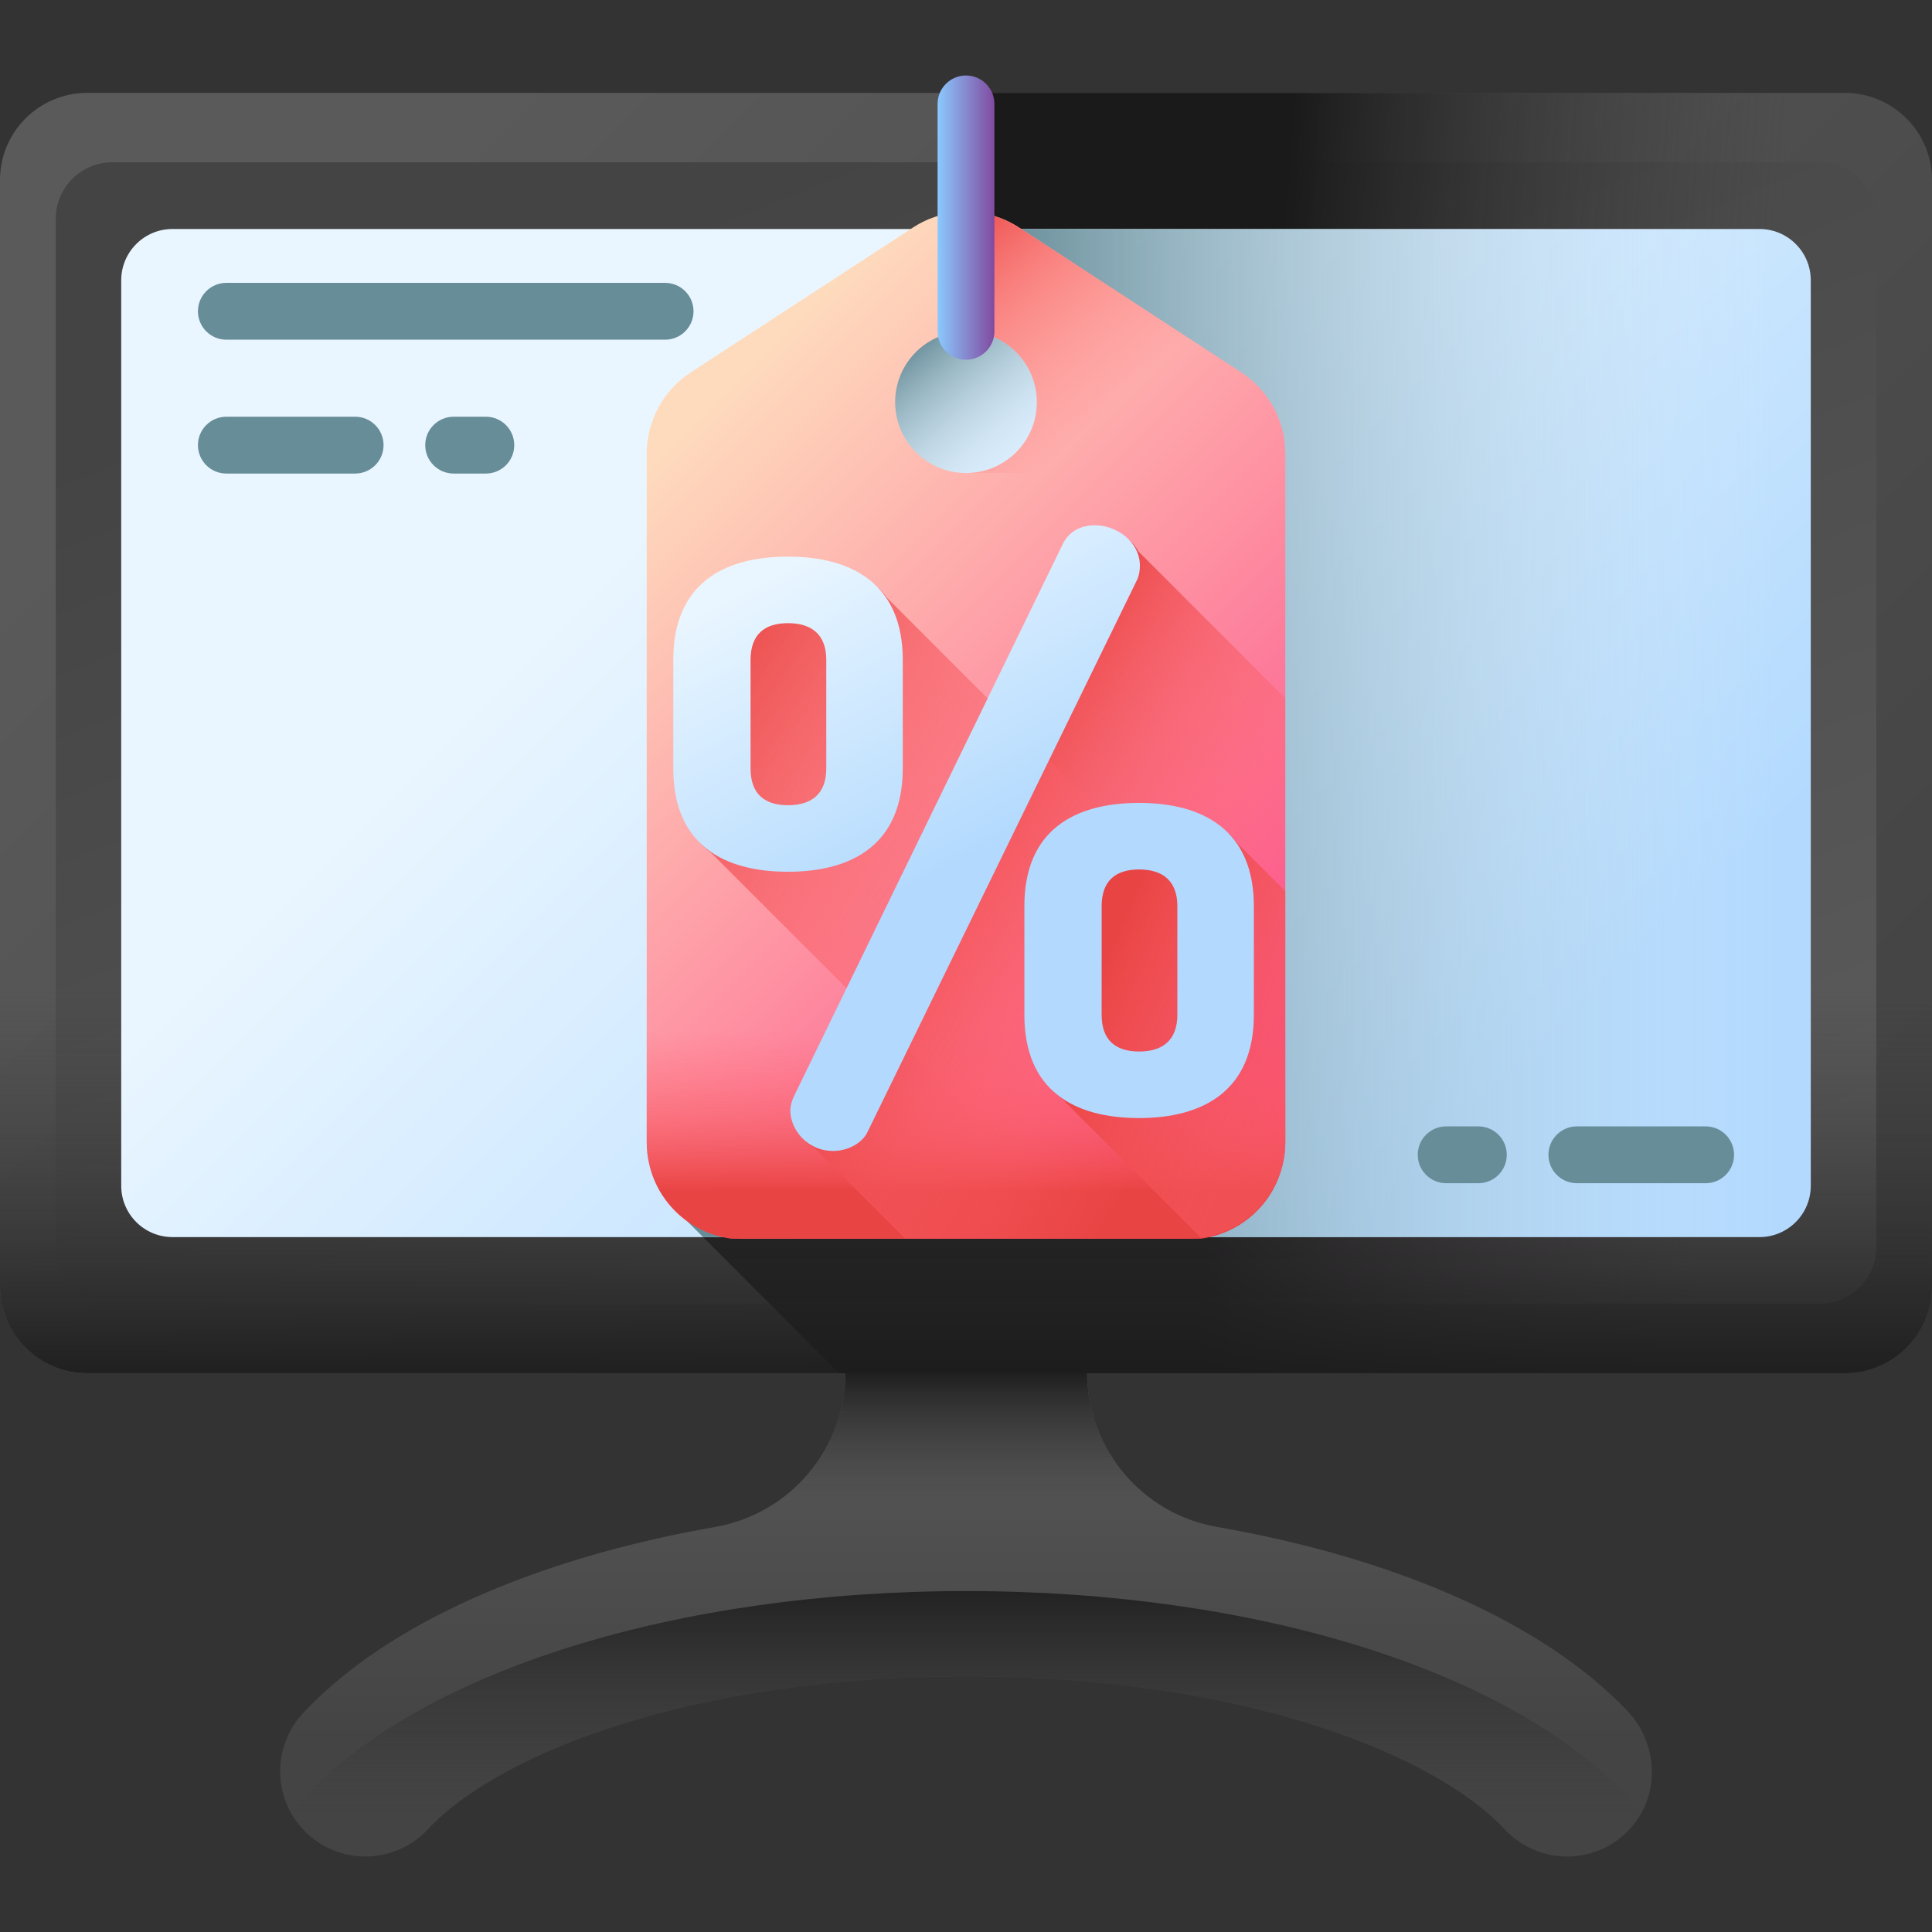 <svg xmlns="http://www.w3.org/2000/svg" xmlns:xlink="http://www.w3.org/1999/xlink" id="Capa_1" height="512" viewBox="0 0 510 510" width="512"><rect x="0" y="0" width="510" height="510" fill="#333333" stroke="none"/><linearGradient id="lg1"><stop offset="0" stop-color="#5a5a5a"></stop><stop offset="1" stop-color="#444"></stop></linearGradient><linearGradient id="SVGID_1_" gradientUnits="userSpaceOnUse" x1="255" x2="255" xlink:href="#lg1" y1="356.739" y2="458.893"></linearGradient><linearGradient id="lg2"><stop offset="0" stop-color="#433f43" stop-opacity="0"></stop><stop offset="1" stop-color="#1a1a1a"></stop></linearGradient><linearGradient id="SVGID_2_" gradientUnits="userSpaceOnUse" x1="255.04" x2="255.04" xlink:href="#lg2" y1="396.782" y2="360.782"></linearGradient><linearGradient id="SVGID_3_" gradientUnits="userSpaceOnUse" x1="255.074" x2="255.074" xlink:href="#lg2" y1="482.448" y2="413.441"></linearGradient><linearGradient id="SVGID_4_" gradientUnits="userSpaceOnUse" x1="107.472" x2="425.001" xlink:href="#lg1" y1="45.977" y2="363.506"></linearGradient><linearGradient id="SVGID_5_" gradientUnits="userSpaceOnUse" x1="322.347" x2="197.318" xlink:href="#lg1" y1="363.033" y2="48.305"></linearGradient><linearGradient id="SVGID_6_" gradientUnits="userSpaceOnUse" x1="459.941" x2="328.607" xlink:href="#lg2" y1="201.518" y2="191.518"></linearGradient><linearGradient id="SVGID_7_" gradientUnits="userSpaceOnUse" x1="255" x2="255" xlink:href="#lg2" y1="259.712" y2="369.206"></linearGradient><linearGradient id="lg3"><stop offset="0" stop-color="#eaf6ff"></stop><stop offset="1" stop-color="#b3dafe"></stop></linearGradient><linearGradient id="SVGID_8_" gradientUnits="userSpaceOnUse" x1="182.472" x2="374.489" xlink:href="#lg3" y1="120.977" y2="312.994"></linearGradient><linearGradient id="lg4"><stop offset="0" stop-color="#d8ecfe" stop-opacity="0"></stop><stop offset="1" stop-color="#678d98"></stop></linearGradient><linearGradient id="SVGID_9_" gradientUnits="userSpaceOnUse" x1="272.514" x2="241.514" xlink:href="#lg4" y1="126.604" y2="90.104"></linearGradient><linearGradient id="SVGID_10_" gradientUnits="userSpaceOnUse" x1="469" x2="262.99" xlink:href="#lg4" y1="193.505" y2="193.505"></linearGradient><linearGradient id="SVGID_11_" gradientUnits="userSpaceOnUse" x1="169.183" x2="356.751" y1="124.728" y2="312.296"><stop offset="0" stop-color="#fedbbd"></stop><stop offset="1" stop-color="#fd3581"></stop></linearGradient><linearGradient id="lg5"><stop offset="0" stop-color="#fe646f" stop-opacity="0"></stop><stop offset=".297" stop-color="#fc616a" stop-opacity=".297"></stop><stop offset=".621" stop-color="#f5575d" stop-opacity=".621"></stop><stop offset=".959" stop-color="#eb4747" stop-opacity=".959"></stop><stop offset="1" stop-color="#e94444"></stop></linearGradient><linearGradient id="SVGID_12_" gradientUnits="userSpaceOnUse" x1="255" x2="255" xlink:href="#lg5" y1="272.225" y2="314.225"></linearGradient><linearGradient id="SVGID_13_" gradientUnits="userSpaceOnUse" x1="325.357" x2="246.357" xlink:href="#lg5" y1="269.589" y2="221.089"></linearGradient><linearGradient id="SVGID_14_" gradientUnits="userSpaceOnUse" x1="295.621" x2="173.621" xlink:href="#lg5" y1="263.92" y2="183.42"></linearGradient><linearGradient id="SVGID_15_" gradientUnits="userSpaceOnUse" x1="401.089" x2="289.09" xlink:href="#lg5" y1="307.427" y2="258.927"></linearGradient><linearGradient id="SVGID_16_" gradientUnits="userSpaceOnUse" x1="214.861" x2="256.797" xlink:href="#lg3" y1="144.197" y2="225.157"></linearGradient><linearGradient id="SVGID_17_" gradientUnits="userSpaceOnUse" x1="290.56" x2="246.893" xlink:href="#lg5" y1="109.996" y2="60.33"></linearGradient><linearGradient id="SVGID_18_" gradientUnits="userSpaceOnUse" x1="247.5" x2="262.5" y1="57.444" y2="57.444"><stop offset="0" stop-color="#8ac9fe"></stop><stop offset="1" stop-color="#814aa0"></stop></linearGradient><g><g><g><path d="m429.624 451.67c-22.06-23.253-61.094-40.356-108.421-48.614-19.829-3.46-34.247-20.77-34.247-40.899v-27.328h-63.765v27.331c0 20.191-14.523 37.443-34.412 40.924-47.62 8.333-86.828 25.627-108.769 49.131-8.479 9.084-7.989 23.322 1.095 31.801 9.083 8.48 23.322 7.989 31.801-1.095 18.777-20.116 70.017-40.413 142.163-40.413 72.152 0 123.395 20.297 142.172 40.413 4.431 4.747 10.434 7.148 16.453 7.147 5.611 0 11.236-2.086 15.612-6.302 8.967-8.64 8.889-23.062.318-32.096z" fill="url(#SVGID_1_)"></path><path d="m317.099 402.115c-17.682-4.98-30.143-21.247-30.143-39.957v-27.328h-63.765v27.331c0 18.738-12.512 34.937-30.209 39.955h124.117z" fill="url(#SVGID_2_)"></path><path d="m255.069 420.004c-76.481 0-143.559 20.962-175.058 54.707-1.194 1.279-2.19 2.668-3.029 4.12 1.086 1.876 2.457 3.629 4.124 5.185 9.083 8.48 23.322 7.989 31.801-1.095 18.777-20.116 70.017-40.413 142.163-40.413 72.152 0 123.395 20.297 142.172 40.413 4.431 4.747 10.434 7.148 16.453 7.147 5.499 0 11.012-2.004 15.348-6.052 1.667-1.556 3.038-3.308 4.124-5.185-.839-1.453-1.835-2.842-3.029-4.12-31.501-33.744-98.583-54.707-175.069-54.707z" fill="url(#SVGID_3_)"></path></g><g><path d="m486.992 362.49h-463.984c-12.707 0-23.008-10.301-23.008-23.008v-291.954c0-12.708 10.301-23.009 23.008-23.009h463.983c12.708 0 23.009 10.301 23.009 23.009v291.954c0 12.707-10.301 23.008-23.008 23.008z" fill="url(#SVGID_4_)"></path><path d="m14.71 329.224v-271.439c0-8.262 6.698-14.959 14.96-14.959h450.66c8.262 0 14.96 6.698 14.96 14.96v271.438c0 8.262-6.698 14.96-14.96 14.96h-450.66c-8.262-.001-14.96-6.698-14.96-14.96z" fill="url(#SVGID_5_)"></path><path d="m510 339.482v-291.954c0-12.707-10.301-23.008-23.008-23.008h-232.234v55.254c.08-.01.16-.01.24-.01 13.91 0 25.18 11.27 25.18 25.18s-11.27 25.18-25.18 25.18c-.08 0-.16 0-.24-.01v191.41h-74.2l40.967 40.967h265.467c12.707-.001 23.008-10.302 23.008-23.009z" fill="url(#SVGID_6_)"></path><path d="m0 237.055v102.427c0 12.707 10.301 23.008 23.008 23.008h463.983c12.707 0 23.008-10.301 23.008-23.008v-102.427z" fill="url(#SVGID_7_)"></path><path d="m32 313.019v-239.028c0-7.479 6.063-13.542 13.542-13.542h418.915c7.479 0 13.542 6.063 13.542 13.542v239.028c0 7.479-6.063 13.542-13.542 13.542h-418.915c-7.479 0-13.542-6.063-13.542-13.542z" fill="url(#SVGID_8_)"></path><circle cx="255" cy="105.983" fill="url(#SVGID_9_)" r="23.811"></circle><path d="m464.458 60.448h-209.7v19.325c.08-.01.16-.01.24-.01 13.91 0 25.18 11.27 25.18 25.18s-11.27 25.18-25.18 25.18c-.08 0-.16 0-.24-.01v191.41h-74.2l5.038 5.038h278.861c7.479 0 13.542-6.063 13.542-13.542v-239.028c.001-7.48-6.062-13.543-13.541-13.543z" fill="url(#SVGID_10_)"></path><g fill="#678d98"><path d="m59.75 110.005h34c4.142 0 7.5 3.358 7.5 7.5s-3.358 7.5-7.5 7.5h-34c-4.142 0-7.5-3.358-7.5-7.5 0-4.143 3.358-7.5 7.5-7.5z"></path><path d="m119.75 125.005c-4.142 0-7.5-3.358-7.5-7.5s3.358-7.5 7.5-7.5h8.5c4.142 0 7.5 3.358 7.5 7.5s-3.358 7.5-7.5 7.5z"></path><path d="m175.571 89.671h-115.821c-4.142 0-7.5-3.358-7.5-7.5s3.358-7.5 7.5-7.5h115.821c4.142 0 7.5 3.358 7.5 7.5 0 4.143-3.357 7.5-7.5 7.5z"></path><path d="m450.25 312.338h-34c-4.142 0-7.5-3.358-7.5-7.5s3.358-7.5 7.5-7.5h34c4.142 0 7.5 3.358 7.5 7.5s-3.358 7.5-7.5 7.5z"></path><path d="m390.25 312.338h-8.5c-4.142 0-7.5-3.358-7.5-7.5s3.358-7.5 7.5-7.5h8.5c4.142 0 7.5 3.358 7.5 7.5s-3.358 7.5-7.5 7.5z"></path></g></g></g><g><g><path d="m339.285 301.308v-181.53c0-8.674-4.382-16.765-11.654-21.504l-58.614-38.201c-8.521-5.558-19.513-5.558-28.035 0l-58.614 38.201c-7.272 4.738-11.654 12.83-11.654 21.504v181.53c0 8.21 3.845 15.516 9.845 20.215 4.354 3.415 9.856 5.457 15.827 5.456h117.228c6.107 0 11.716-2.126 16.115-5.688 5.835-4.705 9.556-11.909 9.556-19.983zm-84.285-176.441c-10.331-.006-18.705-8.38-18.705-18.705.006-10.331 8.38-18.705 18.705-18.705s18.699 8.374 18.705 18.705c0 10.325-8.374 18.699-18.705 18.705z" fill="url(#SVGID_11_)"></path><path d="m170.715 247.149v54.405c0 8.21 3.845 15.516 9.845 20.215 3.511 2.754 7.776 4.593 12.424 5.21h124.029c4.779-.632 9.149-2.553 12.716-5.442 5.835-4.704 9.556-11.908 9.556-19.983v-54.405z" fill="url(#SVGID_12_)"></path><g><path d="m300.543 145.59c-2.075-3.803-6.566-6.115-10.736-6.115-3.634 0-6.865 1.616-8.48 5.048l-70.871 145.579c-.606 1.211-1.01 2.625-1.01 3.836 0 3.492 2.128 7.27 5.71 9.27l23.77 23.77h74.687c6.107 0 11.716-2.126 16.115-5.688 5.835-4.704 9.556-11.908 9.556-19.983v-116.976z" fill="url(#SVGID_13_)"></path><path d="m234.219 157.882c-5.365-7.21-14.641-10.129-25.378-10.129-17.162 0-30.287 7.269-30.287 27.258v28.672c0 10.314 3.5 17.233 9.24 21.523l101.772 101.772h24.049c6.107 0 11.716-2.126 16.115-5.688 5.835-4.704 9.556-11.908 9.556-19.983v-38.359z" fill="url(#SVGID_14_)"></path><path d="m329.729 321.29c5.835-4.704 9.556-11.908 9.556-19.983v-66.054l-12.56-12.56c-5.365-7.21-14.641-10.129-25.378-10.129-17.162 0-30.287 7.269-30.287 27.258v28.672c0 10.313 3.5 17.233 9.239 21.523l36.713 36.713c4.779-.63 9.15-2.551 12.717-5.44z" fill="url(#SVGID_15_)"></path><g><path d="m177.734 202.865v-28.672c0-19.989 13.125-27.258 30.287-27.258 16.961 0 30.288 7.269 30.288 27.258v28.672c0 19.989-13.327 27.258-30.288 27.258-17.162 0-30.287-7.269-30.287-27.258zm40.383-28.672c0-6.663-3.836-9.692-10.096-9.692-6.259 0-9.893 3.029-9.893 9.692v28.672c0 6.663 3.634 9.692 9.893 9.692 6.26 0 10.096-3.029 10.096-9.692zm82.785-24.836c0 1.212-.202 2.625-.808 3.837l-71.073 145.579c-1.413 3.029-5.25 5.048-9.086 5.048-6.865 0-11.308-5.653-11.308-10.701 0-1.211.404-2.625 1.01-3.836l70.871-145.579c1.616-3.432 4.846-5.048 8.481-5.048 5.653-.001 11.913 4.239 11.913 10.7zm-30.489 118.523v-28.672c0-19.989 13.125-27.258 30.287-27.258 16.961 0 30.287 7.269 30.287 27.258v28.672c0 19.99-13.326 27.258-30.287 27.258-17.162.001-30.287-7.268-30.287-27.258zm40.382-28.671c0-6.663-3.836-9.692-10.095-9.692s-9.894 3.029-9.894 9.692v28.672c0 6.663 3.635 9.692 9.894 9.692s10.095-3.028 10.095-9.692z" fill="url(#SVGID_16_)"></path></g></g><path d="m273.705 106.162c0 10.325-8.374 18.699-18.705 18.705h84.285v-5.089c0-8.674-4.382-16.765-11.654-21.504l-58.614-38.201c-4.26-2.779-9.139-4.169-14.017-4.169v31.553c10.325 0 18.699 8.374 18.705 18.705z" fill="url(#SVGID_17_)"></path></g><path d="m255 94.957c-4.142 0-7.5-3.357-7.5-7.5v-60.026c0-4.143 3.358-7.5 7.5-7.5 4.143 0 7.5 3.357 7.5 7.5v60.025c0 4.143-3.357 7.501-7.5 7.501z" fill="url(#SVGID_18_)"></path></g></g></svg>